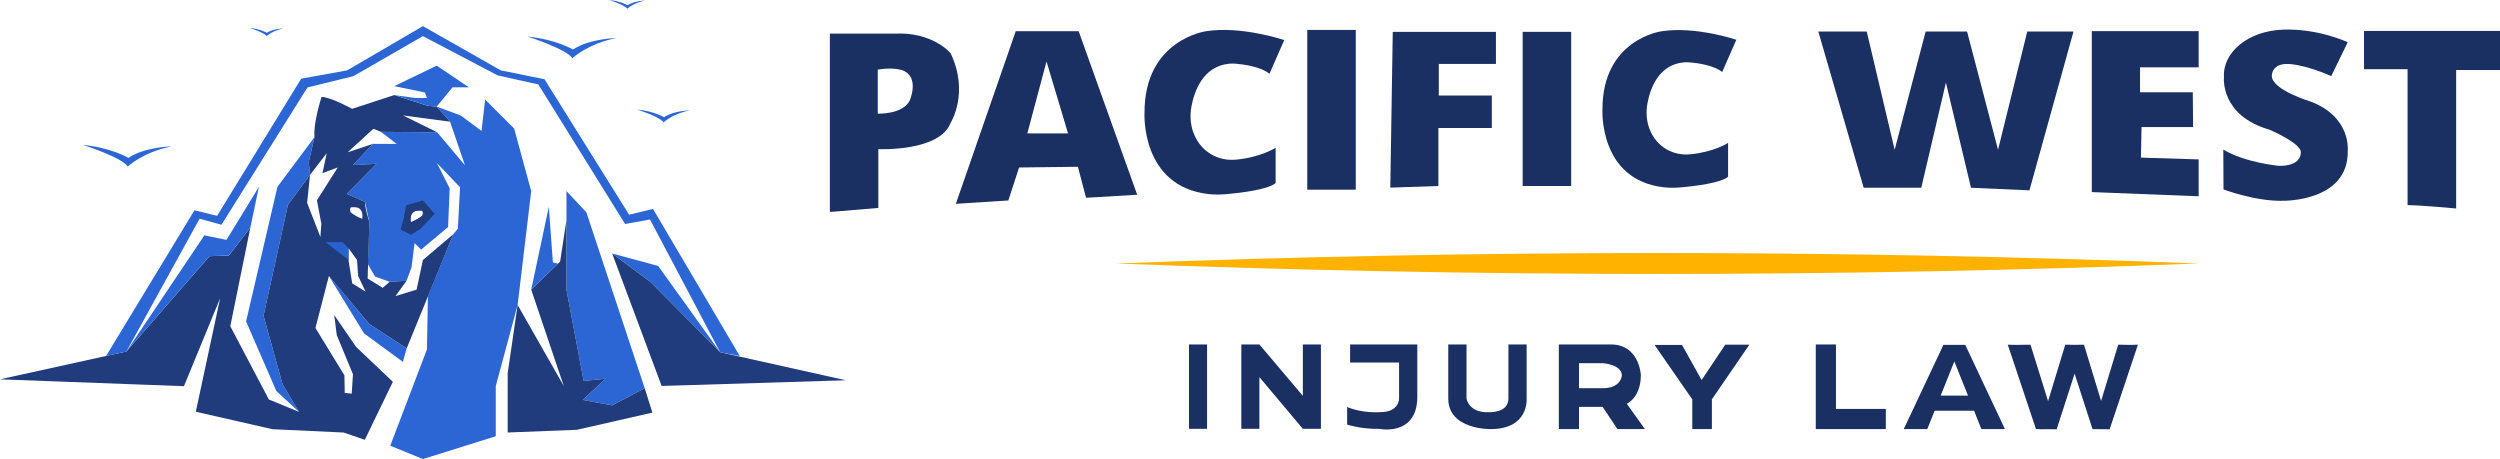 <?xml version="1.0" encoding="UTF-8"?> <svg xmlns="http://www.w3.org/2000/svg" id="Capa_2" version="1.1" viewBox="0 0 1488.95 273.39"><defs><style> .st0 { fill: #1a3062; } .st1 { fill: #2c66d4; } .st2 { fill: #203c7c; } .st3 { fill: #2961cd; } .st4 { fill: #ffb200; } </style></defs><g id="Capa_1-2"><g><path class="st1" d="M306.22,76.56l-17.3-17.3-2.12,18.71-12.41-9.18-14.27-5.29,7.92,8.97,8.87,25.98-16.52-19.65-33.52-.26,9.43,7.2-14.18-.08-11.87,12.67,13.99-.8-17.68,17.95,10.82,4.75,2.6,12.04s.02.05.02.07c0,0,0,.02,0,.02l-.92,24.93.13.23,4.17,7.21,8.68,3.11,10.08-.63,2.98-8.16,1.78-14.27,3.89,3.89,16.07-13.46.97-23.04-7.63-15.09,13.79,14.44-1.29,24.66-2.72,3.31-15.13,36.76v.27h0v.02l-.57,31.52-21.86,57.4,19.45,7.93,43.4-13.58v-29.94l13.02-48.22,8.08-67.84-10.15-37.25h0ZM248.14,125.54c.92-.17,1.91-.21,2.99-.08.34.04.61.31.68.64.13.72.05,1.48-.16,2.26-2,1.66-4.37,2.96-7.03,3.99-.79-6.7,3.52-6.81,3.52-6.81Z"></path><polygon class="st1" points="187.29 81.7 183.86 96.47 184.66 104.13 171.46 122.07 156.95 188.04 168.3 228.93 178.06 245.29 164.57 232.88 146.56 191.43 165.25 111.26 187.29 81.7"></polygon><polygon class="st1" points="195.88 164.37 216.82 198.58 239.96 215.52 242.22 207.47 219.92 192.96 195.88 164.37"></polygon><path class="st2" d="M251.87,119.31l-10.05,3.04-1.22,7.19-2.03,7.2,6.29,3.04,5.47-3.45,8.51-8.92s-6.97-8.1-6.97-8.1ZM251.65,128.36c-2,1.66-4.37,2.96-7.03,3.99-.79-6.7,3.52-6.81,3.52-6.81.92-.17,1.91-.21,2.99-.08.34.04.61.31.68.64.13.72.05,1.48-.16,2.26Z"></path><path class="st2" d="M251.87,154.85l-3.74,17.64-12.59,3.85,6.61-9.13-10.08.63-4.14,3.58-8.97-5.55.26-8.35.79-25.16s0,0,0-.02c0-.02,0-.04-.02-.07-.3-.94-2.85-9.06-2.6-12.04l-10.82-4.75,17.68-17.95-13.99.8,11.87-12.67-15.04,5.01,15.31-13.98,4.48,1.85,33.52.26-20.32-10.03,27.97,3.7-7.92-8.97-5.54-.53-19.79-6.34-25.07,8.18s-12.4-6.86-18.2-7.12c0,0-5.02,15.3-4.23,24.01l-3.43,14.78.8,7.65,9.92-12.88-2.54,11.86,9.13-3.39-12.42,19.59,2.63,13.94-.56,7.88-7.91-20.33,1.75-16.67-13.2,17.94-14.51,65.97,11.35,40.9,9.76,16.36-17.94-7.39-22.96-43.6,11.97-58.91-12.83,16.79-11.5.38-49.51,56.78-12.11,2.66L0,225.92l109.56,4.08,21.55-52.38-14.49,67.61,45.68,10.4,42.34,1.97,12.63,4.34,16.71-34.54-21.91-20.8-13-18.94,1.49,11.89,9.65,23.39-.74,11.52-4.16-.5-.18-10.4-17.26-28.22,8.01-30.96,24.04,28.58,22.3,14.51,12.63-30.93h0v-.02s15.14-37.03,15.14-37.03l-18.12,15.36h0ZM208.58,124.1c.06-.33.33-.6.67-.64,1.08-.14,2.07-.09,3,.08,0,0,4.3.11,3.51,6.81-2.66-1.03-5.03-2.33-7.03-3.99-.21-.78-.29-1.54-.15-2.26ZM209.77,168.76l-2.21-13.9v-7.01l5.1,7.01.63,9.52,4.47,9.34-7.99-4.96Z"></path><polygon class="st1" points="63.16 212.04 75.29 209.35 118.87 130.27 131.9 133.86 183.13 52.08 210.53 45.34 251.87 21.53 296.36 44.89 320.62 50.29 372.29 133.41 387.12 130.72 428.91 209.8 440.59 212.04 388.92 124.43 374.68 127.87 324.29 47.18 298.27 41.92 251.87 15.57 206.71 41.92 179.38 46.86 129.32 128.53 115.81 125.24 63.16 212.04"></polygon><polygon class="st1" points="364.59 150.97 387.51 168.03 428.91 209.8 392.02 158.42 364.59 150.97"></polygon><polygon class="st2" points="394.05 229.87 503.77 226.48 428.91 209.8 387.51 168.03 364.59 150.97 394.05 229.87"></polygon><polygon class="st1" points="337.37 113.81 349.22 126.43 383.97 231.2 364.59 241.44 347.07 238.2 360.67 225.55 347.61 226.89 337.37 172.49 337.37 113.81"></polygon><polygon class="st2" points="308.29 181.65 335.76 229.87 316.37 172.49 333.6 155.79 337.37 131.01 337.37 172.49 347.61 226.89 360.67 225.55 347.07 238.2 364.59 241.44 383.97 231.2 388.55 245.74 343.57 255.98 302.36 257.59 302.36 222.31 308.29 181.65"></polygon><polygon class="st1" points="326.87 123.2 329.29 156.33 332.31 157.04 316.37 172.49 326.87 123.2"></polygon><polygon class="st1" points="75.29 209.35 121.72 140.16 134.88 142.88 154.22 111.26 149.13 135.4 136.3 152.18 124.8 152.56 75.29 209.35"></polygon><polygon class="st1" points="234.79 56.63 254.58 62.96 260.12 63.49 269.49 52.03 279.29 52.03 260.1 39.1 234.79 51.29 253.05 55.08 254.3 58.35 247.14 58.35 234.79 56.63"></polygon><path class="st1" d="M49.41,86.3s23.34,7.49,26.65,12.89c0,0,9.23-8.71,26.3-12.02,0,0-15.81.22-25.91,6.84,0,0-9.84-5.97-27.03-7.71h0Z"></path><path class="st1" d="M314.22,21.78s23.34,7.49,26.65,12.89c0,0,9.23-8.71,26.3-12.02,0,0-15.81.22-25.91,6.84,0,0-9.84-5.97-27.03-7.71h0Z"></path><path class="st1" d="M148.68,16.62s8.85,2.84,10.11,4.89c0,0,3.5-3.3,9.97-4.56,0,0-5.99.08-9.83,2.59,0,0-3.73-2.26-10.25-2.92Z"></path><path class="st1" d="M379.4,65.21s13.86,4.45,15.83,7.66c0,0,5.48-5.17,15.62-7.14,0,0-9.39.13-15.39,4.06,0,0-5.85-3.54-16.06-4.58h0Z"></path><path class="st1" d="M362.81,0s9.43,3.02,10.76,5.21c0,0,3.73-3.52,10.62-4.85,0,0-6.38.09-10.46,2.76,0,0-3.98-2.41-10.92-3.11h0Z"></path><polygon class="st3" points="207.56 147.85 207.56 154.86 193.97 144.23 204.15 144.23 207.56 147.85"></polygon></g><g><path class="st0" d="M1025.69,42.92l8.44-19.23s-24.39-8.23-44.56-5.06c0,0-35.26,4.67-35.18,46.57,0,0-2.33,42.03,36.66,46.37,3.58.4,7.21.31,10.8-.03,7.46-.69,22.96-2.54,27.36-6.24v-20.17s-8.35,5.44-22.58,6.77c-5.05.47-10.18-.57-14.5-3.23-3.68-2.26-7.48-5.97-9.77-12.04-1.83-4.86-2.11-10.15-1.14-15.26,1.61-8.51,6.49-22.57,21.16-24.18,1.49-.16,3-.14,4.5,0,4.55.38,14.2,1.86,18.82,5.72h0Z"></path><g><path class="st0" d="M566.17,31.7s-10.58-12.88-33.46-11.67h-38.46v106.22l28.87-2.41v-35s36.61,1.61,43.05-15.69c0,0,11.27-17.7,0-41.44h0ZM541.82,59.87c-4.21,8.42-19.04,7.82-19.04,7.82v-26.25c11.42-1.8,16.03,1,16.03,1,8.62,4.61,3.01,17.43,3.01,17.43h0Z"></path><path class="st0" d="M604.95,18.59l-35.67,102.8,31.26-2,6.41-19.64,35.03-.42,4.85,18.46,30.46-1.8-34.87-97.39h-37.47,0ZM611.86,79.44l11.42-42.84,12.82,42.84h-24.24Z"></path><path class="st0" d="M731.72,37.97c1.56-.17,3.13-.14,4.7,0,4.75.4,14.82,1.94,19.64,5.97l8.81-20.07s-25.46-8.6-46.51-5.28c0,0-36.81,4.87-36.72,48.61,0,0-2.43,43.87,38.27,48.4,3.74.42,7.52.32,11.27-.03,7.79-.72,23.96-2.65,28.56-6.51v-21.05s-8.72,5.68-23.57,7.07c-5.27.49-10.63-.6-15.14-3.37-3.84-2.36-7.81-6.23-10.2-12.56-1.91-5.07-2.2-10.6-1.19-15.92,1.68-8.89,6.77-23.56,22.09-25.24h-.01Z"></path><rect class="st0" x="778.58" y="17.82" width="28.89" height="95.15"></rect></g><polygon class="st0" points="829.5 18.97 890.95 18.97 890.95 38.06 856.92 38.06 856.92 56.91 888.5 56.91 888.5 76.25 856.68 76.25 856.68 110.77 828.04 111.75 829.5 18.97"></polygon><rect class="st0" x="906.87" y="18.97" width="28.89" height="91.81"></rect><polygon class="st0" points="1082.96 18.8 1111.8 18.8 1128.42 89.2 1146.87 18.8 1171.55 18.8 1189.99 89.2 1207.39 18.8 1234.93 18.8 1208.69 113.36 1173.88 111.83 1158.95 49.2 1144.27 111.83 1109.98 111.83 1082.96 18.8"></polygon><polygon class="st0" points="1245.84 18.54 1309.48 18.54 1309.48 40.1 1274.56 40.1 1274.56 54.95 1305.98 54.95 1306.16 75.66 1275.45 75.66 1275.1 93.87 1309.48 94.94 1309.48 116.9 1245.84 114.4 1245.84 18.54"></polygon><path class="st0" d="M1388.45,45.31l9.82-20.17s-17.32-8.21-38.38-7.5-36.24,13.57-35.34,28.38c0,0-2.5,22.67,27.13,31.24,0,0,20.26,8.58,18.57,14.09,0,0,.34,7.65-13.04,7.42,0,0-19.79-1.8-33.05-9.67l.11,23.72s19.45,7.31,35.64,6.75c0,0,39.17.67,38.36-30.02,0,0,2.11-20.01-22.28-29.12,0,0-22.82-6.86-22.94-15.18,0,0-.45-8.54,12.03-6.97,0,0,9.08.77,23.37,7.02h0Z"></path><path class="st0" d="M1407.96,18.41h80.99v23.28h-26.11v82.48s-21.45-2-28.94-2V41.2h-25.94v-22.78h0Z"></path><path class="st4" d="M664.75,156.93c214.81-8.25,429.93-8.32,644.74,0-214.81,8.32-429.92,8.25-644.74,0h0Z"></path><g><rect class="st0" x="708.14" y="205.16" width="10.77" height="50.24"></rect><polygon class="st0" points="775.95 235.75 750.07 205.16 739.31 205.16 739.31 255.4 750.07 255.4 750.07 224.61 775.95 255.4 786.71 255.4 786.71 205.16 775.95 205.16 775.95 235.75"></polygon><path class="st0" d="M804.09,205.16v10.77h29.17v21.47s.14,7.92-10.88,8.05c0,0-10.75.93-20.05-3.05v10.49s8.63,2.78,19.12,2.52c0,0,21.85,4.62,22.67-18v-32.24h-40.04.01Z"></path><path class="st0" d="M909.25,205.16h-10.87v32.24c0,8.88-11.99,8.11-11.99,8.11-11.75.28-12.96-8.11-12.96-8.11v-32.24h-10.87v32.24c0,18.65,25.24,18.16,25.24,18.16,22.93,0,21.44-18.16,21.44-18.16v-32.24h.01Z"></path><polygon class="st0" points="1093.46 205.16 1081.44 205.16 1081.44 243.54 1081.44 255.56 1093.46 255.56 1123.15 255.56 1123.15 243.54 1093.46 243.54 1093.46 205.16"></polygon><path class="st0" d="M977.26,223.25s-.94-18.09-17.73-18.09h-31.13v50.4h12.02v-13.22h14.07l8.82,13.22h16.36l-10.8-15.11s8.39-3.46,8.39-17.2h0ZM954.49,231.21h-14.07v-14.91h14.07s11.44.66,11.44,7.38c0,0-.33,7.54-11.44,7.54h0Z"></path><polygon class="st0" points="1013.44 226.34 1001.78 205.43 985.42 205.43 1007.89 237.86 1007.89 255.56 1019.56 255.56 1019.56 237.86 1041.89 205.28 1027.53 205.28 1013.44 226.34"></polygon><path class="st0" d="M1167.9,205.41h-10.45l-23.62,50.15h14.03l4.36-10.92h23.49l4.36,10.92h14.03l-23.62-50.15h-2.58ZM1155.83,235.62l8.14-20.36,8.14,20.36h-16.28Z"></path><polygon class="st0" points="1273.3 205.29 1268.85 205.41 1261.57 205.29 1251.37 238.79 1241.18 205.29 1235.6 205.38 1230.02 205.29 1219.8 238.92 1209.32 205.29 1200.24 205.41 1195.79 205.29 1212.59 255.56 1214.73 255.58 1214.71 255.67 1219.36 255.62 1225.02 255.67 1224.97 255.5 1235.6 222.57 1246.26 255.56 1256.5 255.67 1256.47 255.56 1256.5 255.56 1273.3 205.29"></polygon></g></g></g></svg> 